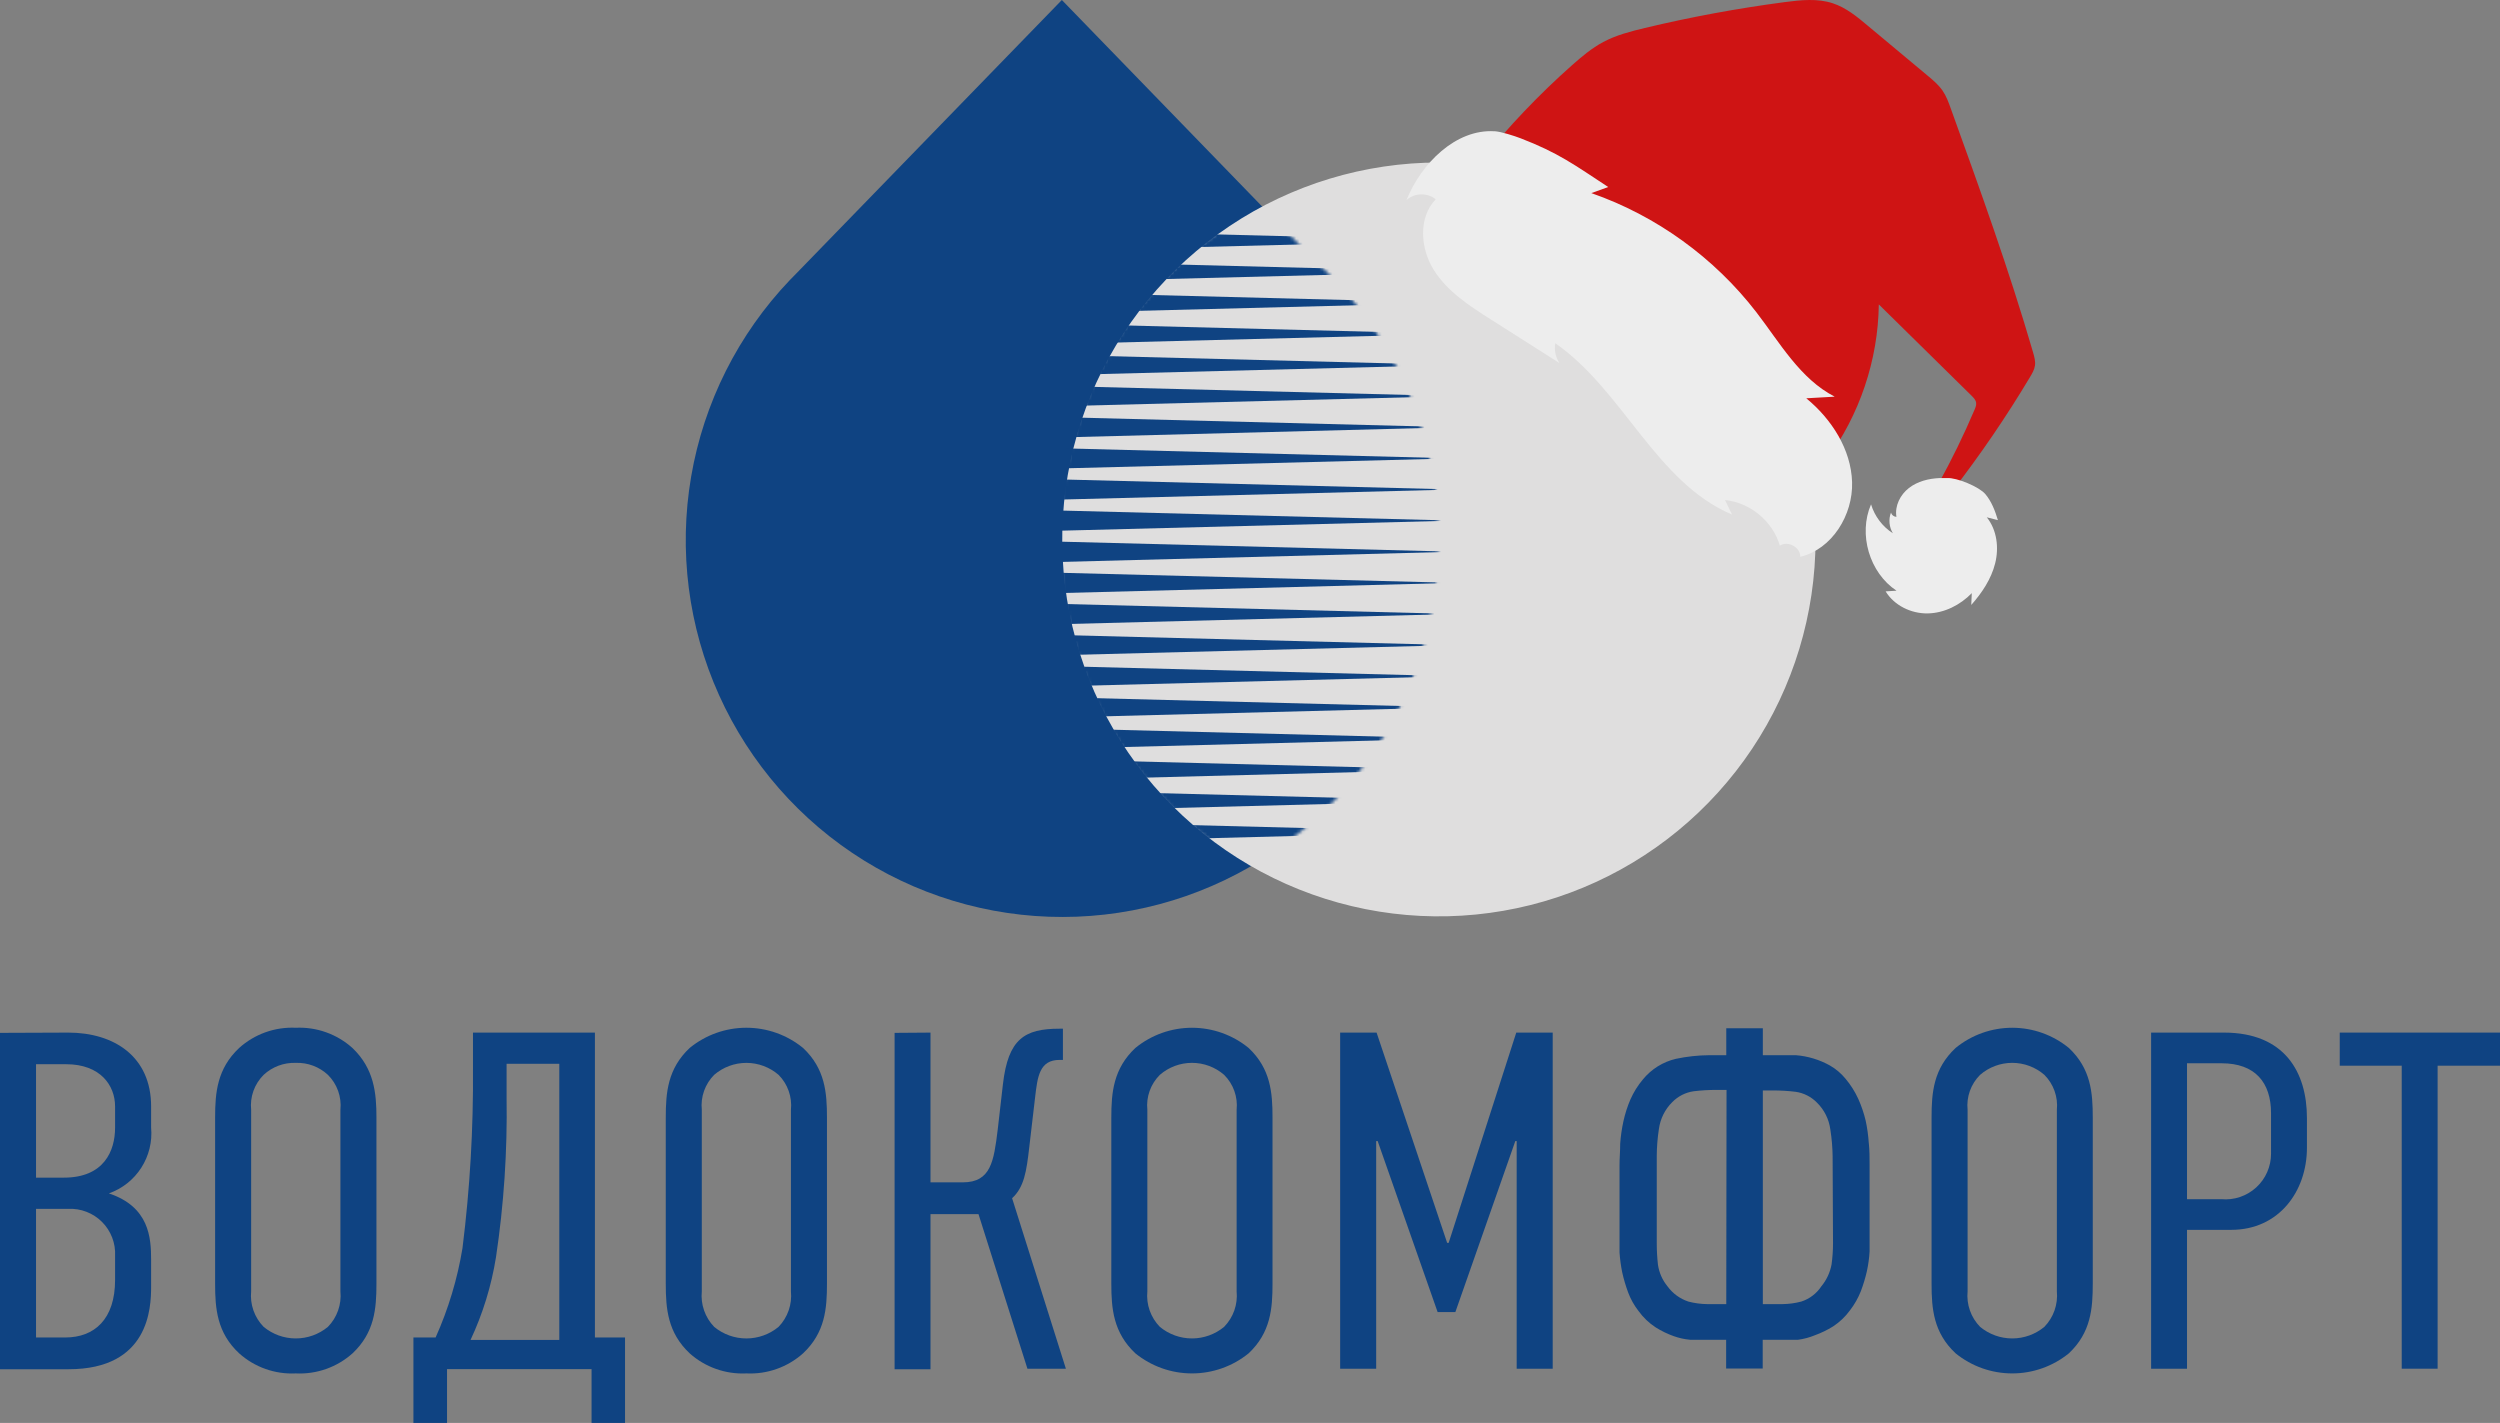 <svg width="759" height="432" viewBox="0 0 759 432" fill="none" xmlns="http://www.w3.org/2000/svg">
<rect x="0" y="0" width="759" height="432" fill="#808080" stroke="none"/>
<g clip-path="url(#clip0_52624_1644)">
<path d="M20.694 313.497C34.654 313.497 45.879 320.768 45.879 335.923V342.336C46.268 346.619 45.219 350.908 42.897 354.526C40.576 358.144 37.115 360.884 33.062 362.312C45.307 366.397 45.879 375.751 45.879 382.45V390.62C45.879 397.033 45.307 415.701 20.817 415.701H0V313.579L20.694 313.497ZM10.939 357.532H19.388C31.634 357.532 34.94 349.363 34.94 342.336V335.923C34.94 329.51 30.45 323.097 20.082 323.097H10.939V357.532ZM10.939 406.061H19.797C28.695 406.061 34.94 400.505 34.94 388.578V381.266C35.033 379.369 34.729 377.473 34.046 375.701C33.363 373.929 32.317 372.32 30.975 370.977C29.633 369.634 28.025 368.587 26.255 367.904C24.484 367.22 22.59 366.916 20.694 367.009H10.939V406.061Z" fill="#0F4382"/>
<path d="M65.308 339.273C65.308 331.716 65.92 324.445 72.614 318.154C77.315 313.931 83.488 311.73 89.798 312.026C96.108 311.735 102.279 313.935 106.982 318.154C113.595 324.445 114.289 331.838 114.289 339.273V389.721C114.289 397.319 113.717 404.59 107.023 410.881C102.303 415.095 96.116 417.281 89.798 416.968C83.493 417.279 77.32 415.093 72.614 410.881C65.838 404.59 65.308 397.197 65.308 389.721V339.273ZM103.35 336.944C103.549 335.003 103.312 333.041 102.655 331.203C101.998 329.365 100.939 327.698 99.554 326.324C96.91 323.868 93.403 322.561 89.798 322.688C86.194 322.561 82.686 323.868 80.043 326.324C78.658 327.698 77.598 329.365 76.941 331.203C76.284 333.041 76.047 335.003 76.247 336.944V392.05C76.054 394.016 76.294 396 76.95 397.863C77.606 399.726 78.662 401.423 80.043 402.834C82.787 405.105 86.237 406.348 89.798 406.348C93.36 406.348 96.809 405.105 99.554 402.834C100.935 401.423 101.991 399.726 102.647 397.863C103.303 396 103.543 394.016 103.35 392.05V336.944Z" fill="#0F4382"/>
<path d="M189.76 406.061V432H179.597V415.66H135.718V432H125.514V406.061H132.249C136.129 397.411 138.873 388.293 140.412 378.937C142.672 360.849 143.736 342.632 143.596 324.404V313.497H180.617V406.061H189.76ZM153.8 322.974V333.309C154.054 349.505 152.976 365.695 150.576 381.715C149.184 390.394 146.587 398.836 142.861 406.796H169.801V322.974H153.8Z" fill="#0F4382"/>
<path d="M202.128 339.272C202.128 331.715 202.699 324.444 209.393 318.153C214.252 314.189 220.329 312.023 226.598 312.023C232.867 312.023 238.944 314.189 243.803 318.153C250.497 324.444 251.068 331.715 251.068 339.272V389.721C251.068 397.319 250.497 404.59 243.803 410.881C239.093 415.084 232.922 417.27 226.618 416.967C220.301 417.276 214.116 415.091 209.393 410.881C202.699 404.59 202.128 397.319 202.128 389.721V339.272ZM240.129 336.944C240.328 335.006 240.094 333.047 239.445 331.211C238.796 329.374 237.747 327.705 236.374 326.323C233.655 323.98 230.186 322.691 226.598 322.691C223.01 322.691 219.541 323.98 216.822 326.323C215.449 327.705 214.4 329.374 213.751 331.211C213.101 333.047 212.868 335.006 213.067 336.944V392.049C212.874 394.012 213.111 395.993 213.759 397.855C214.407 399.717 215.453 401.416 216.822 402.833C219.573 405.108 223.03 406.352 226.598 406.352C230.166 406.352 233.623 405.108 236.374 402.833C237.743 401.416 238.789 399.717 239.437 397.855C240.085 395.993 240.322 394.012 240.129 392.049V336.944Z" fill="#0F4382"/>
<path d="M282.497 313.497V358.962H292.294C300.865 358.962 301.722 352.548 302.906 342.949L304.498 329.101C306.09 315.376 311.07 312.312 321.682 312.312H322.703V321.789H321.682C315.56 321.789 314.988 326.895 314.253 333.186L312.498 348.177C311.641 355.775 310.906 360.432 307.274 363.782L323.601 415.538H311.927L297.069 368.602H282.497V415.701H271.599V313.578L282.497 313.497Z" fill="#0F4382"/>
<path d="M337.397 339.272C337.397 331.715 338.009 324.444 344.703 318.153C349.555 314.192 355.625 312.028 361.887 312.028C368.149 312.028 374.219 314.192 379.072 318.153C385.766 324.444 386.337 331.715 386.337 339.272V389.721C386.337 397.319 385.766 404.59 379.072 410.881C374.21 414.821 368.143 416.97 361.887 416.97C355.631 416.97 349.565 414.821 344.703 410.881C338.009 404.59 337.397 397.319 337.397 389.721V339.272ZM375.439 336.944C375.639 335.002 375.401 333.041 374.744 331.203C374.088 329.365 373.028 327.698 371.643 326.323C368.934 323.975 365.471 322.682 361.887 322.682C358.304 322.682 354.84 323.975 352.132 326.323C350.747 327.698 349.687 329.365 349.03 331.203C348.374 333.041 348.136 335.002 348.336 336.944V392.049C348.143 394.015 348.383 395.999 349.039 397.863C349.695 399.726 350.751 401.422 352.132 402.833C354.876 405.105 358.326 406.348 361.887 406.348C365.449 406.348 368.899 405.105 371.643 402.833C373.024 401.422 374.08 399.726 374.736 397.863C375.392 395.999 375.632 394.015 375.439 392.049V336.944Z" fill="#0F4382"/>
<path d="M406.868 313.497H417.93L439.359 377.344H439.808L460.339 313.497H471.401V415.538H460.461V346.421H460.053L441.849 398.341H436.461L418.256 346.421H417.807V415.538H406.868V313.497Z" fill="#0F4382"/>
<path d="M586.424 339.272C586.424 331.715 586.996 324.444 593.73 318.153C598.583 314.192 604.653 312.028 610.915 312.028C617.177 312.028 623.247 314.192 628.099 318.153C634.793 324.444 635.364 331.715 635.364 339.272V389.721C635.364 397.319 634.793 404.59 628.099 410.881C623.237 414.821 617.17 416.97 610.915 416.97C604.659 416.97 598.592 414.821 593.73 410.881C586.996 404.59 586.424 397.319 586.424 389.721V339.272ZM624.466 336.944C624.657 335.003 624.416 333.044 623.759 331.207C623.103 329.371 622.048 327.703 620.67 326.323C617.961 323.975 614.498 322.682 610.915 322.682C607.331 322.682 603.868 323.975 601.159 326.323C599.774 327.698 598.714 329.365 598.058 331.203C597.401 333.041 597.163 335.002 597.363 336.944V392.049C597.17 394.015 597.41 395.999 598.066 397.863C598.722 399.726 599.778 401.422 601.159 402.833C603.903 405.105 607.353 406.348 610.915 406.348C614.476 406.348 617.926 405.105 620.67 402.833C622.045 401.418 623.096 399.72 623.751 397.858C624.407 395.997 624.65 394.015 624.466 392.049V336.944Z" fill="#0F4382"/>
<path d="M653.079 313.497H675.202C693.57 313.497 700.386 325.466 700.386 339.436V348.464C700.386 361.617 691.937 373.382 677.406 373.382H663.977V415.538H653.079V313.497ZM663.977 364.068H674.345C676.269 364.251 678.209 364.028 680.042 363.414C681.874 362.801 683.558 361.81 684.985 360.505C686.412 359.2 687.549 357.611 688.325 355.84C689.1 354.069 689.497 352.154 689.488 350.22V337.966C689.488 328.652 684.672 322.811 674.467 322.811H663.977V364.068Z" fill="#0F4382"/>
<path d="M759 313.497V323.546H740.061V415.538H729.163V323.546H710.346V313.497H759Z" fill="#0F4382"/>
<path d="M567.362 347.034C567.213 344.754 566.899 342.488 566.424 340.253C565.884 337.981 565.133 335.766 564.179 333.635C563.18 331.442 561.889 329.395 560.342 327.549C559.003 325.9 557.37 324.515 555.525 323.464C552.358 321.705 548.85 320.647 545.239 320.359C543.566 320.359 541.933 320.359 540.382 320.359H535.198V312.189H524.096V320.359H518.912C515.509 320.386 512.118 320.756 508.789 321.462C504.859 322.386 501.344 324.583 498.789 327.712C497.24 329.549 495.962 331.599 494.993 333.799C494.078 335.932 493.368 338.148 492.87 340.416C492.382 342.65 492.054 344.916 491.891 347.197C491.891 349.485 491.687 351.65 491.687 353.774V374.811C491.687 376.486 491.687 378.324 491.687 380.244C491.826 382.275 492.099 384.294 492.503 386.29C492.964 388.357 493.564 390.39 494.299 392.376C495.062 394.422 496.136 396.337 497.483 398.054C498.893 400.006 500.651 401.681 502.667 402.997C504.388 404.079 506.222 404.969 508.136 405.652C509.755 406.235 511.443 406.606 513.157 406.755C514.749 406.755 516.055 406.755 517.238 406.755H524.055V415.497H535.157V406.755H541.811C542.872 406.755 544.219 406.755 545.892 406.755C547.659 406.516 549.388 406.049 551.035 405.366C552.946 404.675 554.779 403.785 556.505 402.711C558.521 401.395 560.278 399.72 561.689 397.768C563.04 396.01 564.139 394.071 564.954 392.008C565.704 390.024 566.318 387.99 566.791 385.922C567.217 383.958 567.49 381.964 567.607 379.958C567.607 378.038 567.607 376.2 567.607 374.525V353.488C567.607 351.364 567.607 349.403 567.362 346.911M524.096 395.93H518.381C516.425 395.915 514.477 395.654 512.585 395.154C510.047 394.313 507.835 392.699 506.259 390.538C504.717 388.663 503.715 386.404 503.361 384.002C503.113 381.832 502.99 379.65 502.993 377.466V350.914C503.01 348.179 503.228 345.448 503.646 342.745C504.066 339.644 505.501 336.771 507.728 334.575C509.466 332.813 511.73 331.666 514.177 331.307C516.466 331.029 518.77 330.893 521.075 330.898H524.177L524.096 395.93ZM556.505 377.466C556.503 379.625 556.353 381.782 556.056 383.92C555.598 386.353 554.531 388.63 552.954 390.538C551.508 392.722 549.363 394.349 546.872 395.154C544.993 395.651 543.06 395.912 541.117 395.93H535.198V331.062H538.137C540.483 331.053 542.828 331.189 545.158 331.47C547.608 331.821 549.874 332.969 551.607 334.738C553.846 336.925 555.284 339.803 555.689 342.908C556.118 345.611 556.35 348.341 556.382 351.078L556.505 377.466Z" fill="#0F4382"/>
<path d="M398.888 78.879L322.378 0L241.726 83.062L239.822 85.005C224.108 101.478 213.664 122.27 209.829 144.719C205.993 167.167 208.941 190.251 218.294 211.013C227.648 231.775 242.981 249.271 262.33 261.26C281.68 273.249 304.165 279.186 326.906 278.31C349.648 277.435 371.61 269.786 389.982 256.345C408.353 242.903 422.298 224.28 430.029 202.86C437.76 181.44 438.927 158.198 433.379 136.111C427.831 114.023 415.822 94.096 398.888 78.879Z" fill="#0F4382"/>
<path d="M551.199 163.772C551.199 186.407 544.491 208.533 531.924 227.353C519.357 246.172 501.495 260.84 480.597 269.5C459.7 278.16 436.705 280.424 414.521 276.006C392.338 271.587 371.962 260.684 355.971 244.677C339.979 228.669 329.091 208.275 324.683 186.074C320.275 163.874 322.545 140.863 331.206 119.954C339.867 99.044 354.529 81.174 373.34 68.605C392.15 56.035 414.263 49.33 436.882 49.337C451.897 49.337 466.766 52.297 480.638 58.048C494.51 63.8 507.113 72.23 517.729 82.856C528.345 93.483 536.765 106.099 542.508 119.982C548.25 133.866 551.204 148.746 551.199 163.772Z" fill="#DFDEDE"/>
<mask id="mask0_52624_1644" style="mask-type:luminance" maskUnits="userSpaceOnUse" x="321" y="62" width="116" height="202">
<path d="M321.632 163.772C321.632 183.968 326.977 203.804 337.126 221.261C347.274 238.718 361.862 253.174 379.406 263.156C395.088 254.161 408.413 241.57 418.287 226.419C428.16 211.267 434.3 193.988 436.202 176C438.104 158.012 435.713 139.829 429.226 122.945C422.74 106.062 412.342 90.96 398.888 78.88L382.952 62.409C364.457 72.093 348.965 86.659 338.156 104.527C327.346 122.396 321.632 142.885 321.632 163.772Z" fill="white"/>
</mask>
<g mask="url(#mask0_52624_1644)">
<path d="M318.945 69.879L441.51 73.016L318.945 76.153V69.879Z" fill="#0F4382"/>
<path d="M318.945 79.328L441.51 82.465L318.945 85.603V79.328Z" fill="#0F4382"/>
<path d="M318.945 88.777L441.51 91.915L318.945 95.052V88.777Z" fill="#0F4382"/>
<path d="M318.945 98.226L441.51 101.363L318.945 104.501V98.226Z" fill="#0F4382"/>
<path d="M318.945 107.675L441.51 110.813L318.945 113.95V107.675Z" fill="#0F4382"/>
<path d="M318.945 117.125L441.51 120.262L318.945 123.399V117.125Z" fill="#0F4382"/>
<path d="M318.945 126.574L441.51 129.711L318.945 132.886V126.574Z" fill="#0F4382"/>
<path d="M318.945 136.022L441.51 139.16L318.945 142.297V136.022Z" fill="#0F4382"/>
<path d="M318.945 145.472L441.51 148.609L318.945 151.746V145.472Z" fill="#0F4382"/>
<path d="M318.945 154.921L441.51 158.058L318.945 161.195V154.921Z" fill="#0F4382"/>
<path d="M318.945 164.37L441.51 167.507L318.945 170.682V164.37Z" fill="#0F4382"/>
<path d="M318.945 173.819L441.51 176.957L318.945 180.131V173.819Z" fill="#0F4382"/>
<path d="M318.945 183.268L441.51 186.405L318.945 189.58V183.268Z" fill="#0F4382"/>
<path d="M318.945 192.717L441.51 195.855L318.945 198.992V192.717Z" fill="#0F4382"/>
<path d="M318.945 202.167L441.51 205.304L318.945 208.441V202.167Z" fill="#0F4382"/>
<path d="M318.945 211.616L441.51 214.753L318.945 217.89V211.616Z" fill="#0F4382"/>
<path d="M318.945 221.064L441.51 224.202L318.945 227.376V221.064Z" fill="#0F4382"/>
<path d="M318.945 230.514L441.51 233.651L318.945 236.826V230.514Z" fill="#0F4382"/>
<path d="M318.945 239.963L441.51 243.1L318.945 246.275V239.963Z" fill="#0F4382"/>
<path d="M318.945 249.412L441.51 252.549L318.945 255.724V249.412Z" fill="#0F4382"/>
</g>
<g clip-path="url(#clip1_52624_1644)">
<path d="M449.536 48.914C457.963 38.438 467.243 28.682 477.31 19.76C480.254 17.147 483.287 14.601 486.748 12.753C490.68 10.658 495.039 9.532 499.376 8.495C513.398 5.138 527.599 2.525 541.89 0.632C546.744 0.001 551.778 -0.539 556.429 0.993C560.474 2.322 563.867 5.116 567.125 7.864C573.147 12.889 579.169 17.935 585.214 22.959C586.877 24.334 588.539 25.753 589.775 27.533C590.899 29.178 591.573 31.048 592.247 32.918C601.1 57.453 609.976 81.989 617.257 107.042C617.616 108.326 617.998 109.633 617.819 110.962C617.639 112.224 616.987 113.35 616.336 114.432C609.167 126.44 601.28 137.998 592.741 149.038C591.303 148.362 589.888 147.664 588.45 146.988C592.517 139.643 596.202 132.095 599.483 124.368C599.775 123.714 600.044 122.993 599.955 122.295C599.842 121.416 599.168 120.718 598.539 120.109C589.169 110.872 579.776 101.635 570.406 92.42C570.203 109.317 564.541 126.125 554.474 139.666L449.559 48.937L449.536 48.914Z" fill="#CF1414"/>
<path d="M453.762 39.858C441.92 39.092 431.404 49.749 427 60.766C429.359 58.536 433.404 58.423 435.876 60.518C430.528 66.083 431.202 75.456 435.314 81.99C439.426 88.523 446.145 92.872 452.639 96.995C459.582 101.411 466.526 105.826 473.447 110.22C472.278 108.485 471.806 106.255 472.188 104.204C492.816 118.556 502.726 146.426 525.848 156.226C525.129 154.762 524.432 153.275 523.713 151.81C531.331 152.554 538.229 158.277 540.364 165.666C542.768 164.044 546.633 166.14 546.566 169.046C556.228 166.725 562.61 156.339 562.295 146.358C561.981 136.4 556.071 127.23 548.386 120.922C551.262 120.764 554.139 120.584 557.015 120.426C546.566 115.064 540.432 104.159 533.263 94.832C520.5 78.25 502.861 65.498 483.132 58.626C484.839 58.018 486.547 57.409 488.255 56.778C477.986 50.042 473.155 46.415 461.695 41.999C459.762 41.255 455.785 39.971 453.74 39.836L453.762 39.858Z" fill="#EDEDED"/>
<path d="M591.127 145.138C594.048 144.958 600.879 147.774 602.767 150.027C604.654 152.28 605.71 155.096 606.564 157.913C605.441 157.62 604.317 157.349 603.193 157.057C606.272 160.887 606.924 166.271 605.733 171.025C604.542 175.779 601.733 179.992 598.475 183.665C598.52 182.471 598.565 181.276 598.632 180.082C595.127 183.687 590.295 186.143 585.262 186.233C580.229 186.323 575.105 183.845 572.476 179.542C573.577 179.474 574.678 179.406 575.779 179.339C567.555 173.864 564.117 162.193 568.049 153.114C569.128 156.719 571.532 159.895 574.678 161.901C573.532 160.031 573.308 157.62 574.117 155.592C574.274 156.336 574.993 156.899 575.757 156.899C575.195 153.609 576.925 150.185 579.554 148.157C582.184 146.107 585.599 145.273 588.925 145.138" fill="#EDEDED"/>
</g>
</g>
<defs>
<clipPath id="clip0_52624_1644">
<rect width="759" height="432" fill="white"/>
</clipPath>
<clipPath id="clip1_52624_1644">
<rect width="191" height="187" fill="white" transform="translate(427)"/>
</clipPath>
</defs>
</svg>
